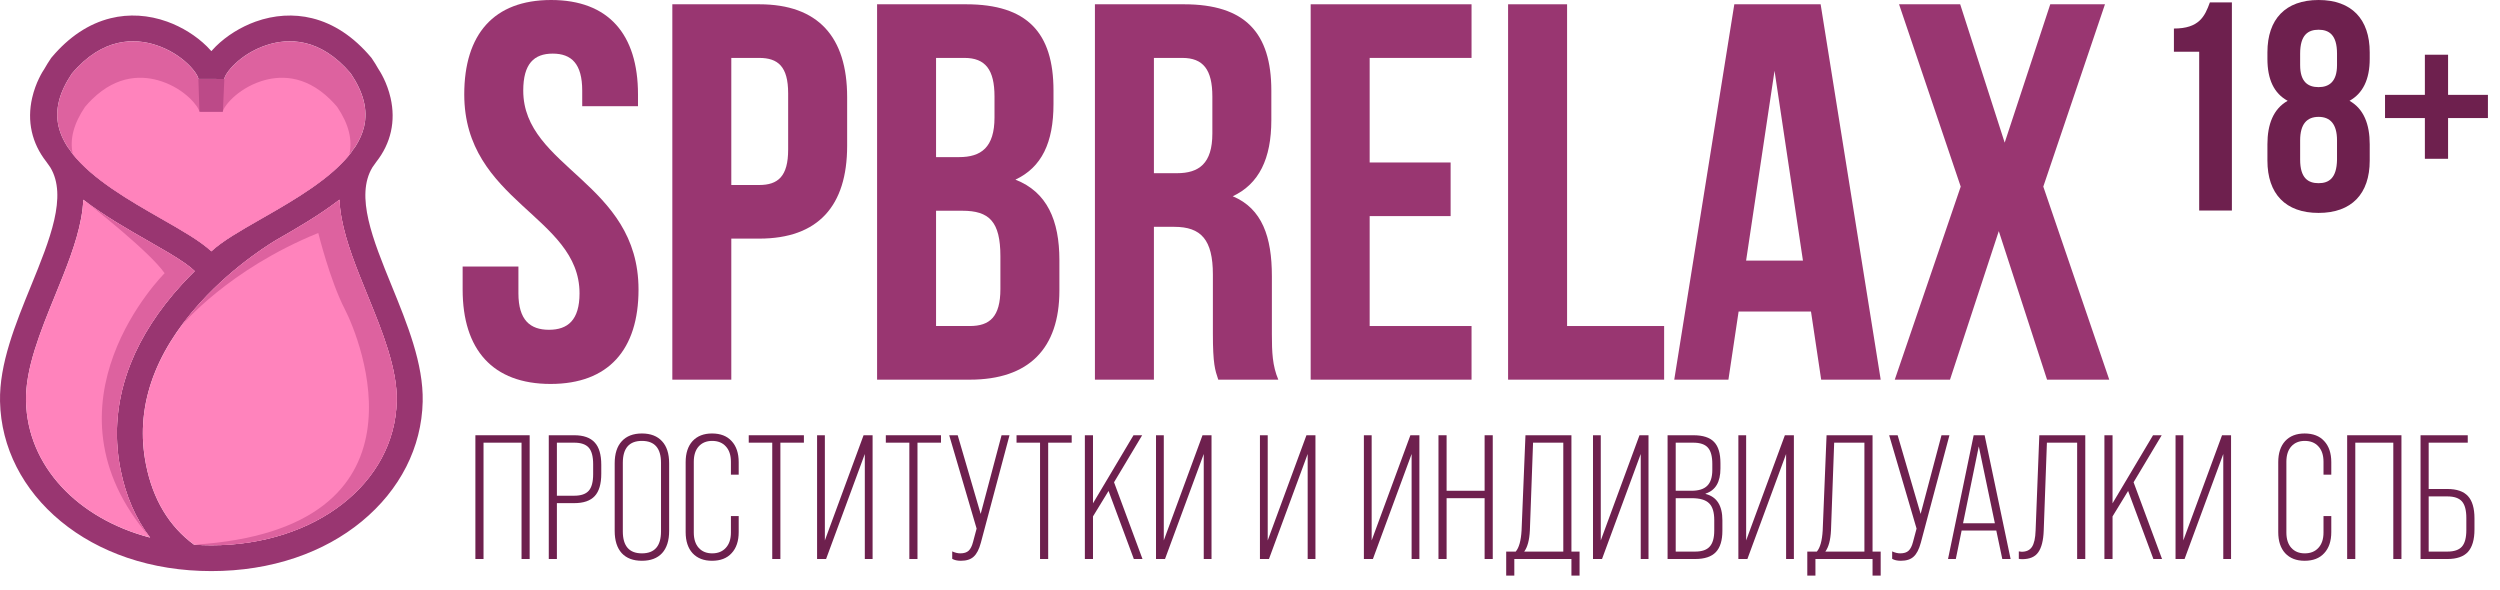 <svg width="161" height="38" viewBox="0 0 161 38" fill="none" xmlns="http://www.w3.org/2000/svg">
<path d="M25.223 18.402C24.013 15.436 22.868 12.625 23.983 10.778C24.073 10.66 24.158 10.539 24.239 10.417C25.177 9.221 25.494 7.799 25.153 6.305C24.925 5.308 24.479 4.604 24.36 4.428C24.236 4.207 24.099 3.985 23.948 3.764L23.924 3.729L23.897 3.696C22.78 2.37 21.502 1.52 20.095 1.173C18.918 0.883 17.659 0.96 16.454 1.394C15.502 1.738 14.595 2.302 13.902 2.984C13.814 3.07 13.714 3.174 13.611 3.292C13.508 3.174 13.409 3.07 13.321 2.984C12.627 2.302 11.721 1.737 10.769 1.394C9.564 0.959 8.305 0.883 7.128 1.173C5.722 1.52 4.442 2.369 3.326 3.696L3.299 3.728L3.275 3.763C3.124 3.985 2.987 4.206 2.863 4.427C2.743 4.603 2.298 5.308 2.07 6.304C1.729 7.799 2.045 9.22 2.984 10.417C3.065 10.539 3.15 10.66 3.239 10.778C4.355 12.625 3.21 15.436 2 18.402C0.991 20.876 -0.052 23.435 0.002 25.866C0.068 28.808 1.458 31.544 3.918 33.573C5.144 34.582 6.582 35.372 8.193 35.919C9.872 36.489 11.696 36.778 13.611 36.778C14.569 36.778 15.504 36.706 16.41 36.562C17.315 36.419 18.19 36.204 19.03 35.919C20.641 35.373 22.079 34.583 23.304 33.573C25.765 31.544 27.155 28.808 27.221 25.866C27.275 23.434 26.232 20.876 25.223 18.402H25.223ZM4.636 4.729C6.616 2.398 8.679 2.451 10.063 2.908C11.796 3.48 12.757 4.751 12.776 5.084L13.641 5.085L14.448 5.086C14.466 4.75 15.427 3.48 17.16 2.908C18.544 2.451 20.607 2.398 22.588 4.729C23.416 5.959 23.699 7.077 23.45 8.147C23.345 8.6 23.147 9.034 22.878 9.451C22.773 9.582 22.678 9.717 22.589 9.857C21.328 11.485 19.023 12.834 17.024 13.977C17.02 13.98 17.014 13.983 17.007 13.987C16.942 14.024 16.877 14.061 16.812 14.098C15.464 14.869 14.331 15.517 13.611 16.183C12.892 15.516 11.759 14.869 10.411 14.098C8.365 12.929 5.94 11.543 4.634 9.857C4.545 9.717 4.45 9.582 4.345 9.451C4.077 9.034 3.878 8.6 3.773 8.147C3.524 7.077 3.806 5.959 4.635 4.729H4.636ZM1.674 25.83C1.628 23.741 2.605 21.344 3.55 19.026C4.262 17.279 4.935 15.629 5.226 14.05C5.302 13.635 5.348 13.239 5.363 12.862C6.682 13.885 8.207 14.756 9.578 15.539C10.471 16.049 11.315 16.532 11.923 16.961C12.218 17.17 12.412 17.334 12.538 17.46C12.257 17.736 11.975 18.028 11.695 18.334C10.205 19.965 9.097 21.683 8.402 23.44C7.521 25.67 7.306 27.959 7.762 30.245C8.102 31.951 8.74 33.414 9.666 34.621C5.003 33.396 1.767 30.022 1.674 25.83V25.83ZM25.549 25.83C25.431 31.124 20.299 35.116 13.611 35.116C13.235 35.116 12.864 35.103 12.498 35.078C10.891 33.9 9.85 32.167 9.402 29.922C8.686 26.337 9.864 22.825 12.903 19.483C15.194 16.963 17.745 15.482 17.853 15.421C19.169 14.668 20.606 13.833 21.86 12.862C21.875 13.239 21.921 13.635 21.997 14.05C22.288 15.629 22.96 17.279 23.673 19.026C24.618 21.344 25.595 23.741 25.549 25.83Z" fill="#993671"/>
<path d="M23.45 8.147C23.344 8.6 23.146 9.034 22.877 9.45C22.773 9.582 22.677 9.717 22.589 9.857C22.555 9.9 22.522 9.942 22.488 9.984C21.207 11.556 18.97 12.864 17.023 13.977C17.019 13.98 17.014 13.983 17.006 13.987C16.941 14.024 16.876 14.061 16.811 14.099C15.463 14.869 14.33 15.517 13.611 16.183C12.891 15.517 11.759 14.869 10.41 14.099C8.392 12.945 6.005 11.582 4.687 9.926C4.669 9.904 4.651 9.881 4.633 9.858C4.545 9.718 4.449 9.583 4.345 9.451C4.076 9.035 3.878 8.601 3.772 8.148C3.524 7.078 3.806 5.96 4.635 4.73C4.804 4.53 4.974 4.348 5.144 4.182C6.963 2.411 8.796 2.492 10.062 2.909C11.794 3.481 12.756 4.752 12.774 5.086L14.446 5.088C14.465 4.752 15.425 3.482 17.159 2.91C18.425 2.492 20.258 2.412 22.076 4.183C22.246 4.349 22.417 4.531 22.586 4.731C23.415 5.961 23.697 7.078 23.448 8.148L23.45 8.147Z" fill="#DD629F"/>
<path d="M25.549 25.829C25.431 31.123 20.299 35.116 13.611 35.116C13.235 35.116 12.864 35.103 12.498 35.078C10.891 33.9 9.85 32.167 9.402 29.921C8.795 26.886 9.547 23.903 11.637 21.03C11.637 21.03 11.638 21.03 11.64 21.028C12.017 20.509 12.438 19.994 12.903 19.483C15.195 16.963 17.746 15.482 17.853 15.421C19.097 14.709 20.449 13.925 21.652 13.02C21.656 13.017 21.66 13.014 21.664 13.011C21.717 12.971 21.769 12.931 21.822 12.89C21.827 12.887 21.831 12.883 21.834 12.881C21.838 12.877 21.843 12.874 21.846 12.872C21.848 12.87 21.849 12.869 21.851 12.868C21.857 12.864 21.86 12.862 21.86 12.862C21.876 13.239 21.921 13.635 21.998 14.05C22.289 15.629 22.961 17.279 23.673 19.026C24.392 20.79 25.131 22.6 25.421 24.284C25.513 24.814 25.56 25.33 25.549 25.829H25.549Z" fill="#FF83BC"/>
<path d="M8.402 23.44C7.521 25.669 7.305 27.959 7.762 30.245C8.102 31.951 8.74 33.413 9.666 34.62C5.003 33.396 1.767 30.021 1.673 25.829C1.627 23.741 2.604 21.344 3.549 19.026C4.261 17.279 4.934 15.629 5.225 14.05C5.301 13.635 5.347 13.239 5.363 12.862C5.363 12.862 5.363 12.862 5.364 12.862C5.367 12.864 5.379 12.874 5.4 12.889C6.71 13.9 8.22 14.763 9.577 15.538C10.47 16.048 11.314 16.531 11.922 16.96C12.217 17.169 12.411 17.333 12.537 17.459C12.256 17.735 11.974 18.027 11.694 18.333C10.204 19.964 9.096 21.682 8.401 23.439L8.402 23.44Z" fill="#FF83BC"/>
<path d="M25.549 25.829C25.431 31.123 20.299 35.116 13.612 35.116C13.235 35.116 12.864 35.103 12.498 35.078C28.317 34.091 23.147 21.729 22.202 19.904C21.258 18.079 20.497 15.004 20.497 15.004C14.687 17.364 11.73 20.917 11.639 21.028C12.017 20.509 12.438 19.994 12.903 19.483C15.194 16.963 17.745 15.482 17.853 15.421C19.096 14.709 20.449 13.925 21.652 13.02C21.656 13.017 21.66 13.014 21.664 13.011C21.716 12.971 21.769 12.931 21.822 12.89C21.826 12.887 21.831 12.883 21.834 12.881C21.838 12.877 21.842 12.874 21.845 12.872C21.848 12.87 21.849 12.869 21.851 12.868C21.857 12.864 21.86 12.862 21.86 12.862C21.875 13.239 21.921 13.635 21.997 14.05C22.288 15.629 22.96 17.279 23.673 19.026C24.392 20.79 25.13 22.6 25.421 24.284C25.512 24.814 25.559 25.33 25.549 25.829Z" fill="#DD629F"/>
<path d="M8.402 23.44C7.521 25.669 7.305 27.959 7.762 30.245C8.102 31.951 8.74 33.413 9.666 34.62C2.158 25.981 10.602 17.595 10.602 17.595C9.652 16.218 5.817 13.214 5.4 12.889C6.711 13.9 8.22 14.763 9.577 15.538C10.47 16.048 11.314 16.531 11.922 16.96C12.217 17.169 12.411 17.334 12.538 17.459C12.256 17.735 11.974 18.027 11.694 18.333C10.204 19.964 9.096 21.682 8.402 23.439L8.402 23.44Z" fill="#DD629F"/>
<path d="M12.87 7.942H14.321L14.447 5.087H12.775L12.87 7.942Z" fill="#BC4A88"/>
<path d="M22.491 9.97C22.49 9.975 22.489 9.98 22.488 9.984C21.207 11.557 18.97 12.864 17.023 13.978C17.019 13.981 17.014 13.983 17.006 13.988C16.941 14.025 16.876 14.062 16.811 14.099C15.463 14.87 14.33 15.517 13.611 16.184C12.891 15.517 11.759 14.87 10.41 14.099C8.392 12.946 6.005 11.582 4.687 9.927C4.48 8.973 4.738 7.975 5.477 6.88C5.63 6.699 5.784 6.535 5.938 6.385C7.583 4.783 9.24 4.856 10.386 5.233C11.953 5.751 12.821 6.9 12.838 7.202L14.351 7.204C14.367 6.9 15.236 5.751 16.803 5.234C17.948 4.856 19.606 4.784 21.251 6.386C21.405 6.536 21.558 6.7 21.712 6.881C22.462 7.993 22.716 9.004 22.492 9.971L22.491 9.97Z" fill="#FF83BC"/>
<path d="M157.656 3.524V6.109H160.222V7.603H157.656V10.226H156.162V7.603H153.596V6.109H156.162V3.524H157.656Z" fill="#6E204E"/>
<path d="M152.61 10.341C152.61 12.486 151.442 13.712 149.316 13.712C147.191 13.712 146.022 12.486 146.022 10.341V9.288C146.022 8.005 146.405 7.009 147.325 6.492C146.444 6.013 146.022 5.113 146.022 3.792V3.37C146.022 1.226 147.191 0 149.316 0C151.442 0 152.61 1.226 152.61 3.37V3.792C152.61 5.113 152.17 6.013 151.308 6.492C152.227 7.009 152.61 8.005 152.61 9.288V10.341ZM148.129 10.284C148.129 11.471 148.646 11.797 149.316 11.797C149.987 11.797 150.484 11.471 150.504 10.284V9.039C150.504 7.986 150.063 7.526 149.316 7.526C148.569 7.526 148.129 7.986 148.129 9.039V10.284ZM148.129 3.447V4.194C148.129 5.266 148.627 5.611 149.316 5.611C149.987 5.611 150.504 5.266 150.504 4.194V3.447C150.504 2.241 149.987 1.915 149.316 1.915C148.646 1.915 148.129 2.241 148.129 3.447Z" fill="#6E204E"/>
<path d="M140 3.332V1.838C141.628 1.838 141.992 1.053 142.317 0.153H143.734V13.559H141.628V3.332H140Z" fill="#6E204E"/>
<path d="M132.037 0.276H135.56L131.588 12.018L135.836 24.45H131.83L128.722 14.884L125.58 24.45H122.023L126.27 12.018L122.299 0.276H126.236L129.102 9.186L132.037 0.276Z" fill="#993671"/>
<path d="M117.249 0.276L121.117 24.45H117.284L116.628 20.064H111.966L111.31 24.45H107.822L111.69 0.276H117.249ZM114.28 4.558L112.449 16.783H116.11L114.28 4.558Z" fill="#993671"/>
<path d="M97.121 24.45V0.276H100.92V20.996H107.17V24.45H97.121Z" fill="#993671"/>
<path d="M88.206 3.73V10.464H93.42V13.917H88.206V20.996H94.767V24.45H84.407V0.276H94.767V3.73H88.206Z" fill="#993671"/>
<path d="M82.323 24.45H78.456C78.248 23.828 78.11 23.448 78.11 21.48V17.681C78.11 15.436 77.35 14.608 75.624 14.608H74.312V24.45H70.513V0.276H76.246C80.182 0.276 81.874 2.107 81.874 5.836V7.735C81.874 10.222 81.08 11.845 79.388 12.639C81.287 13.433 81.909 15.264 81.909 17.785V21.514C81.909 22.688 81.944 23.552 82.323 24.45ZM76.142 3.73H74.312V11.154H75.796C77.212 11.154 78.076 10.533 78.076 8.599V6.216C78.076 4.489 77.489 3.73 76.142 3.73Z" fill="#993671"/>
<path d="M62.216 0.276C66.153 0.276 67.845 2.107 67.845 5.836V6.699C67.845 9.186 67.085 10.774 65.393 11.569C67.431 12.363 68.225 14.193 68.225 16.749V18.717C68.225 22.447 66.257 24.45 62.458 24.45H56.484V0.276H62.216ZM61.974 13.572H60.282V20.996H62.458C63.736 20.996 64.426 20.409 64.426 18.613V16.507C64.426 14.262 63.701 13.572 61.974 13.572ZM62.113 3.73H60.282V10.118H61.767C63.183 10.118 64.046 9.497 64.046 7.563V6.216C64.046 4.489 63.459 3.73 62.113 3.73Z" fill="#993671"/>
<path d="M48.892 0.276C52.691 0.276 54.556 2.383 54.556 6.251V9.393C54.556 13.261 52.691 15.367 48.892 15.367H47.096V24.45H43.298V0.276H48.892ZM48.892 3.73H47.096V11.914H48.892C50.101 11.914 50.757 11.361 50.757 9.635V6.009C50.757 4.282 50.101 3.73 48.892 3.73Z" fill="#993671"/>
<path d="M29.898 6.078C29.898 2.21 31.797 0 35.492 0C39.187 0 41.087 2.21 41.087 6.078V6.838H37.495V5.836C37.495 4.109 36.804 3.453 35.596 3.453C34.387 3.453 33.697 4.109 33.697 5.836C33.697 10.809 41.121 11.741 41.121 18.648C41.121 22.516 39.187 24.726 35.458 24.726C31.728 24.726 29.794 22.516 29.794 18.648V17.163H33.386V18.89C33.386 20.616 34.145 21.238 35.354 21.238C36.563 21.238 37.322 20.616 37.322 18.89C37.322 13.917 29.898 12.985 29.898 6.078Z" fill="#993671"/>
<path d="M157.614 36H155.883V28.03H158.923V28.508H156.407V31.491H157.614C158.213 31.491 158.654 31.643 158.935 31.947C159.215 32.25 159.356 32.728 159.356 33.381V34.099C159.356 34.751 159.215 35.233 158.935 35.545C158.654 35.848 158.213 36 157.614 36ZM156.407 31.969V35.522H157.614C158.046 35.522 158.358 35.416 158.547 35.203C158.737 34.99 158.832 34.634 158.832 34.133V33.358C158.832 32.858 158.737 32.501 158.547 32.288C158.358 32.076 158.046 31.969 157.614 31.969H156.407Z" fill="#6E204E"/>
<path d="M151.681 36H151.157V28.03H154.653V36H154.129V28.508H151.681V36Z" fill="#6E204E"/>
<path d="M148.416 36.114C147.884 36.114 147.467 35.951 147.163 35.624C146.867 35.298 146.719 34.846 146.719 34.269V29.761C146.719 29.184 146.867 28.732 147.163 28.406C147.467 28.079 147.884 27.916 148.416 27.916C148.962 27.916 149.383 28.079 149.679 28.406C149.983 28.732 150.135 29.184 150.135 29.761V30.569H149.634V29.738C149.634 29.313 149.524 28.982 149.304 28.747C149.091 28.512 148.799 28.394 148.427 28.394C148.063 28.394 147.774 28.512 147.562 28.747C147.349 28.982 147.243 29.313 147.243 29.738V34.292C147.243 34.717 147.349 35.047 147.562 35.283C147.774 35.518 148.063 35.636 148.427 35.636C148.799 35.636 149.091 35.518 149.304 35.283C149.524 35.047 149.634 34.717 149.634 34.292V33.233H150.135V34.269C150.135 34.846 149.983 35.298 149.679 35.624C149.383 35.951 148.962 36.114 148.416 36.114Z" fill="#6E204E"/>
<path d="M140.606 34.804L143.099 28.03H143.68V36H143.179V29.237L140.686 36H140.105V28.03H140.606V34.804Z" fill="#6E204E"/>
<path d="M139.236 36H138.678L137.05 31.616L136.048 33.256V36H135.524V28.03H136.048V32.413L138.655 28.03H139.213L137.403 31.058L139.236 36Z" fill="#6E204E"/>
<path d="M130.227 36.011C130.159 36.011 130.087 36.004 130.011 35.989V35.51C130.087 35.526 130.148 35.533 130.193 35.533C130.497 35.533 130.717 35.431 130.854 35.226C130.998 35.013 131.077 34.66 131.093 34.167L131.332 28.03H134.292V36H133.768V28.508H131.821L131.616 34.156C131.594 34.801 131.476 35.271 131.263 35.567C131.058 35.863 130.713 36.011 130.227 36.011Z" fill="#6E204E"/>
<path d="M129.483 36H128.948L128.561 34.167H126.329L125.954 36H125.453L127.104 28.03H127.81L129.483 36ZM127.434 28.747L126.42 33.7H128.47L127.434 28.747Z" fill="#6E204E"/>
<path d="M123.689 33.097L125.032 28.03H125.544L123.7 34.953C123.586 35.378 123.43 35.677 123.233 35.852C123.043 36.027 122.77 36.114 122.413 36.114C122.186 36.114 122 36.072 121.855 35.989V35.51C122.038 35.594 122.212 35.636 122.379 35.636C122.614 35.636 122.793 35.579 122.914 35.465C123.036 35.351 123.131 35.161 123.199 34.896L123.427 34.042L121.662 28.03H122.208L123.689 33.097Z" fill="#6E204E"/>
<path d="M120.592 28.03V35.522H121.116V37.07H120.592V36H116.914V37.07H116.39V35.522H117.005C117.218 35.271 117.343 34.82 117.381 34.167L117.631 28.03H120.592ZM117.552 35.522H120.068V28.508H118.121L117.916 34.156C117.886 34.778 117.764 35.233 117.552 35.522Z" fill="#6E204E"/>
<path d="M112.452 34.804L114.946 28.03H115.526V36H115.025V29.237L112.532 36H111.951V28.03H112.452V34.804Z" fill="#6E204E"/>
<path d="M109.169 36H107.392V28.03H109.055C109.67 28.03 110.114 28.174 110.387 28.462C110.66 28.743 110.797 29.199 110.797 29.829V30.17C110.797 31.043 110.478 31.582 109.84 31.787V31.81C110.561 31.992 110.922 32.558 110.922 33.507V34.178C110.922 34.801 110.782 35.26 110.501 35.556C110.22 35.852 109.776 36 109.169 36ZM107.916 28.508V31.605H108.929C109.392 31.605 109.73 31.499 109.943 31.286C110.163 31.074 110.273 30.732 110.273 30.262V29.874C110.273 29.389 110.178 29.039 109.988 28.827C109.799 28.614 109.484 28.508 109.043 28.508H107.916ZM107.916 32.083V35.522H109.169C109.601 35.522 109.912 35.416 110.102 35.203C110.3 34.99 110.398 34.645 110.398 34.167V33.495C110.398 32.986 110.288 32.626 110.068 32.413C109.848 32.193 109.476 32.083 108.952 32.083H107.916Z" fill="#6E204E"/>
<path d="M103.09 34.804L105.583 28.03H106.164V36H105.663V29.237L103.17 36H102.589V28.03H103.09V34.804Z" fill="#6E204E"/>
<path d="M101.2 28.03V35.522H101.724V37.07H101.2V36H97.522V37.07H96.999V35.522H97.613C97.826 35.271 97.951 34.82 97.989 34.167L98.24 28.03H101.2ZM98.16 35.522H100.676V28.508H98.729L98.524 34.156C98.494 34.778 98.373 35.233 98.16 35.522Z" fill="#6E204E"/>
<path d="M93.161 36H92.638V28.03H93.161V31.605H95.609V28.03H96.133V36H95.609V32.083H93.161V36Z" fill="#6E204E"/>
<path d="M88.335 34.804L90.829 28.03H91.409V36H90.908V29.237L88.415 36H87.834V28.03H88.335V34.804Z" fill="#6E204E"/>
<path d="M81.641 34.804L84.135 28.03H84.715V36H84.214V29.237L81.721 36H81.14V28.03H81.641V34.804Z" fill="#6E204E"/>
<path d="M74.948 34.804L77.441 28.03H78.022V36H77.521V29.237L75.027 36H74.447V28.03H74.948V34.804Z" fill="#6E204E"/>
<path d="M73.577 36H73.019L71.391 31.616L70.389 33.256V36H69.865V28.03H70.389V32.413L72.997 28.03H73.555L71.744 31.058L73.577 36Z" fill="#6E204E"/>
<path d="M67.503 36H66.979V28.508H65.465V28.03H69.017V28.508H67.503V36Z" fill="#6E204E"/>
<path d="M63.156 33.097L64.5 28.03H65.012L63.167 34.953C63.054 35.378 62.898 35.677 62.701 35.852C62.511 36.027 62.238 36.114 61.881 36.114C61.653 36.114 61.467 36.072 61.323 35.989V35.51C61.505 35.594 61.68 35.636 61.847 35.636C62.082 35.636 62.26 35.579 62.382 35.465C62.503 35.351 62.598 35.161 62.666 34.896L62.894 34.042L61.129 28.03H61.676L63.156 33.097Z" fill="#6E204E"/>
<path d="M59.086 36H58.562V28.508H57.047V28.03H60.6V28.508H59.086V36Z" fill="#6E204E"/>
<path d="M53.121 34.804L55.614 28.03H56.195V36H55.694V29.237L53.2 36H52.62V28.03H53.121V34.804Z" fill="#6E204E"/>
<path d="M50.257 36H49.733V28.508H48.219V28.03H51.771V28.508H50.257V36Z" fill="#6E204E"/>
<path d="M45.852 36.114C45.321 36.114 44.904 35.951 44.6 35.624C44.304 35.298 44.156 34.846 44.156 34.269V29.761C44.156 29.184 44.304 28.732 44.6 28.406C44.904 28.079 45.321 27.916 45.852 27.916C46.399 27.916 46.82 28.079 47.116 28.406C47.42 28.732 47.572 29.184 47.572 29.761V30.569H47.071V29.738C47.071 29.313 46.961 28.982 46.741 28.747C46.528 28.512 46.236 28.394 45.864 28.394C45.5 28.394 45.211 28.512 44.999 28.747C44.786 28.982 44.68 29.313 44.68 29.738V34.292C44.68 34.717 44.786 35.047 44.999 35.283C45.211 35.518 45.5 35.636 45.864 35.636C46.236 35.636 46.528 35.518 46.741 35.283C46.961 35.047 47.071 34.717 47.071 34.292V33.233H47.572V34.269C47.572 34.846 47.42 35.298 47.116 35.624C46.82 35.951 46.399 36.114 45.852 36.114Z" fill="#6E204E"/>
<path d="M39.586 34.19V29.84C39.586 29.218 39.738 28.743 40.041 28.417C40.345 28.083 40.778 27.916 41.339 27.916C41.901 27.916 42.334 28.083 42.637 28.417C42.941 28.743 43.093 29.218 43.093 29.84V34.19C43.093 34.812 42.941 35.29 42.637 35.624C42.334 35.951 41.901 36.114 41.339 36.114C40.778 36.114 40.345 35.951 40.041 35.624C39.738 35.29 39.586 34.812 39.586 34.19ZM42.569 34.224V29.806C42.569 28.865 42.159 28.394 41.339 28.394C40.52 28.394 40.11 28.865 40.11 29.806V34.224C40.11 35.165 40.52 35.636 41.339 35.636C42.159 35.636 42.569 35.165 42.569 34.224Z" fill="#6E204E"/>
<path d="M35.864 36H35.341V28.03H36.98C37.58 28.03 38.02 28.185 38.301 28.497C38.582 28.8 38.722 29.279 38.722 29.931V30.512C38.722 31.165 38.582 31.643 38.301 31.947C38.02 32.25 37.58 32.402 36.98 32.402H35.864V36ZM35.864 28.508V31.924H36.98C37.413 31.924 37.724 31.818 37.914 31.605C38.104 31.392 38.199 31.036 38.199 30.535V29.897C38.199 29.396 38.104 29.039 37.914 28.827C37.724 28.614 37.413 28.508 36.98 28.508H35.864Z" fill="#6E204E"/>
<path d="M31.139 36H30.615V28.03H34.11V36H33.587V28.508H31.139V36Z" fill="#6E204E"/>
</svg>
